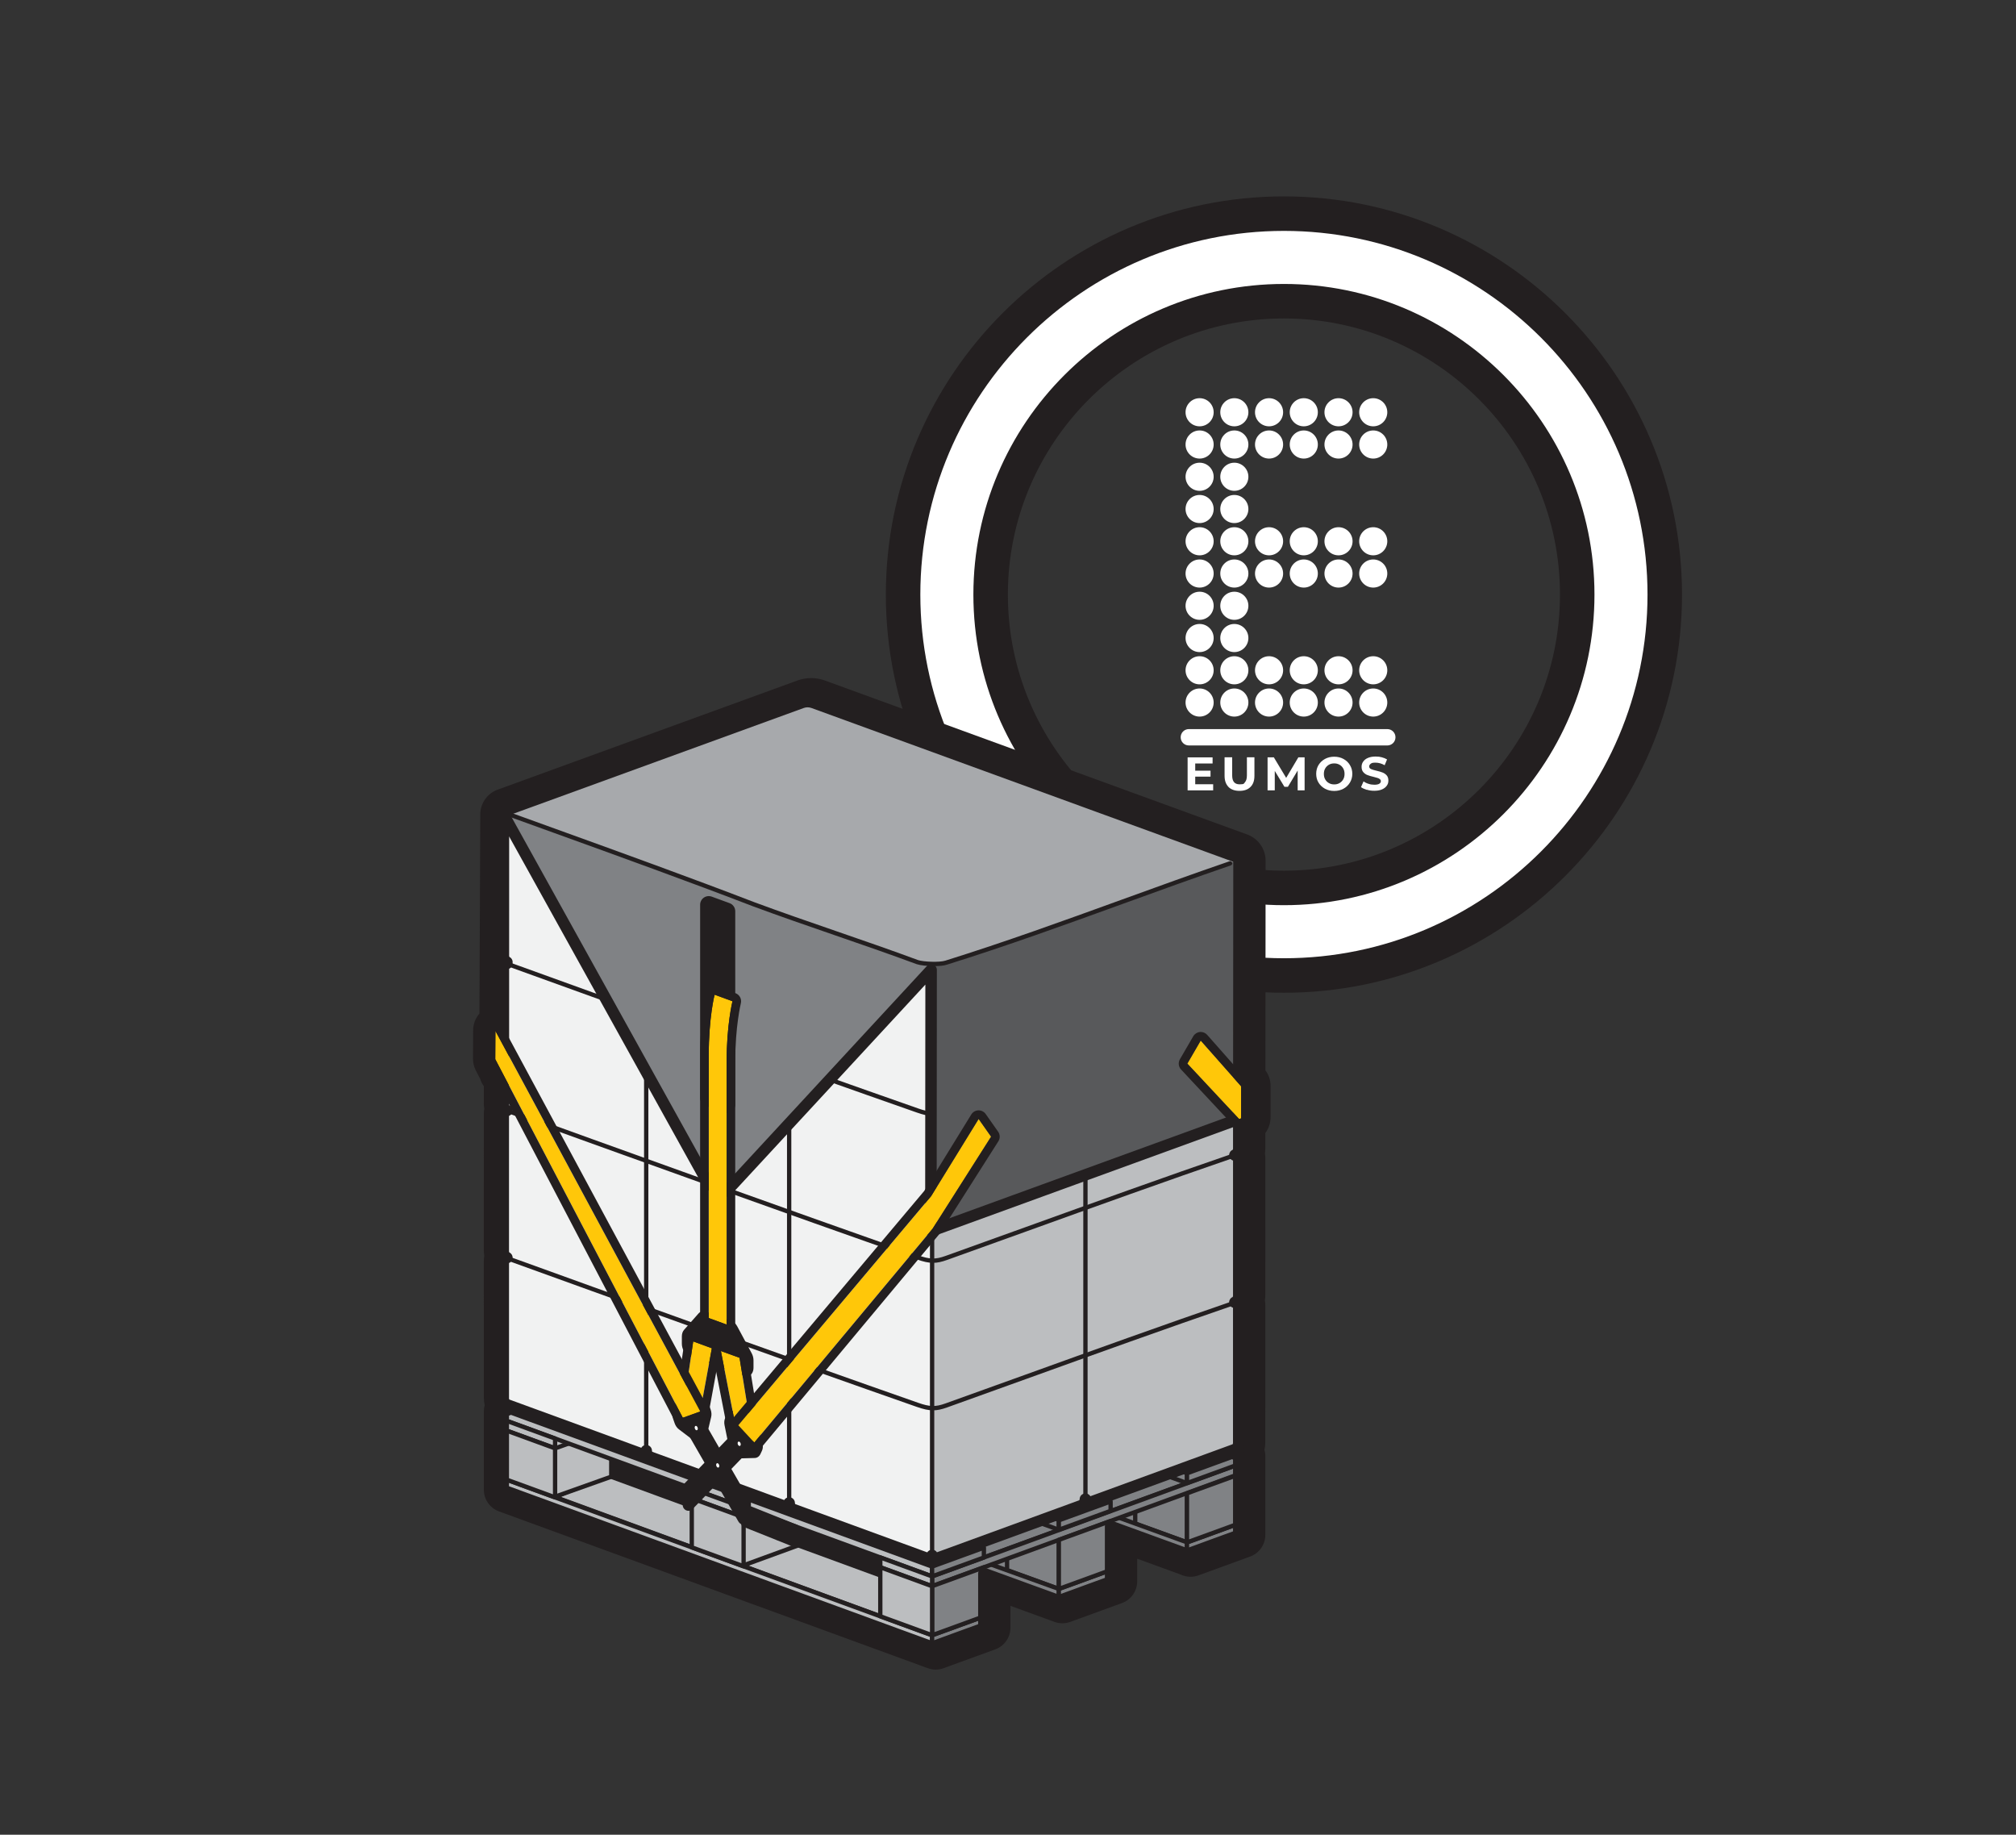 <?xml version="1.0" encoding="UTF-8"?>
<svg id="Layer_1" xmlns="http://www.w3.org/2000/svg" version="1.1" viewBox="0 0 994.062 904.469">
  <rect x="0" y="0" width="994.062" height="904.469" fill="#333333" stroke="none"/>
  <!-- Generator: Adobe Illustrator 29.2.1, SVG Export Plug-In . SVG Version: 2.1.0 Build 116)  -->
  <defs>
    <style>
      .st0 {
        fill: #58595b;
      }

      .st1 {
        fill: #bcbec0;
      }

      .st2 {
        fill: #231f20;
      }

      .st3 {
        fill: #414042;
      }

      .st4 {
        fill: #f1f2f2;
      }

      .st5 {
        fill: #fff;
      }

      .st6 {
        fill: #ffc709;
      }

      .st7 {
        fill: #808285;
      }

      .st8 {
        fill: #a7a9ac;
      }
    </style>
  </defs>
  <g>
    <g>
      <path class="st5" d="M598.196,386.608v3.017h-12.598v-16.267h12.312v3.017h-8.561v3.547h7.542v2.935h-7.542v3.751h8.847,0Z"/>
      <path class="st5" d="M605.779,387.953c-1.305-1.305-1.957-3.139-1.957-5.504v-9.132h3.751v8.969c0,2.935,1.223,4.362,3.628,4.362s2.079-.367,2.691-1.06c.612-.693.938-1.794.938-3.302v-8.969h3.71v9.132c0,2.405-.652,4.24-1.957,5.504-1.305,1.305-3.098,1.916-5.422,1.916s-4.118-.652-5.422-1.916h.041Z"/>
      <path class="st5" d="M639.862,389.624v-9.785l-4.811,8.031h-1.712l-4.77-7.828v9.581h-3.547v-16.267h3.098l6.075,10.111,5.993-10.111h3.098v16.267c.041,0-3.506,0-3.506,0h.082Z"/>
      <path class="st5" d="M653.316,388.809c-1.345-.734-2.405-1.753-3.18-3.017-.775-1.264-1.142-2.732-1.142-4.321s.367-3.017,1.142-4.321c.775-1.264,1.835-2.283,3.18-3.017,1.345-.734,2.895-1.101,4.566-1.101s3.221.367,4.566,1.101,2.405,1.712,3.18,3.017c.775,1.264,1.182,2.732,1.182,4.321s-.408,3.017-1.182,4.321c-.775,1.264-1.835,2.283-3.18,3.017-1.345.734-2.854,1.101-4.566,1.101s-3.221-.367-4.566-1.101ZM660.491,386.037c.775-.448,1.386-1.06,1.835-1.835s.652-1.672.652-2.691-.204-1.916-.652-2.691c-.448-.775-1.06-1.427-1.835-1.835-.775-.448-1.631-.652-2.609-.652s-1.835.204-2.609.652-1.386,1.06-1.835,1.835-.652,1.672-.652,2.691.204,1.916.652,2.691c.448.775,1.06,1.427,1.835,1.835.775.448,1.631.652,2.609.652s1.835-.204,2.609-.652Z"/>
      <path class="st5" d="M673.986,389.38c-1.182-.367-2.161-.815-2.895-1.345l1.264-2.854c.693.53,1.508.938,2.487,1.223.978.326,1.916.448,2.895.448s1.875-.163,2.365-.489c.53-.326.775-.734.775-1.264s-.163-.693-.448-.978c-.285-.245-.693-.448-1.182-.612s-1.101-.326-1.916-.53c-1.223-.285-2.242-.571-3.058-.897-.775-.285-1.468-.775-2.038-1.427s-.856-1.508-.856-2.609.245-1.794.775-2.568,1.264-1.386,2.324-1.835c1.019-.448,2.283-.693,3.791-.693s2.038.122,3.058.367c.978.245,1.875.612,2.609,1.06l-1.182,2.854c-1.508-.856-3.017-1.264-4.525-1.264s-1.835.163-2.324.53c-.489.326-.775.775-.775,1.345s.285.978.856,1.264c.571.285,1.468.53,2.65.815,1.223.285,2.242.571,3.058.897.775.285,1.468.775,2.038,1.386.571.652.856,1.508.856,2.568s-.245,1.794-.775,2.528c-.53.775-1.305,1.386-2.324,1.835s-2.283.693-3.791.693-2.528-.163-3.751-.53l.041.082Z"/>
    </g>
    <g>
      <circle class="st5" cx="677.125" cy="346.328" r="6.931"/>
      <circle class="st5" cx="660.002" cy="346.328" r="6.931"/>
      <circle class="st5" cx="642.879" cy="346.328" r="6.931"/>
      <circle class="st5" cx="625.756" cy="346.328" r="6.931"/>
      <circle class="st5" cx="608.633" cy="346.328" r="6.931"/>
      <circle class="st5" cx="591.51" cy="346.328" r="6.931"/>
    </g>
    <g>
      <circle class="st5" cx="677.125" cy="330.428" r="6.931"/>
      <circle class="st5" cx="660.002" cy="330.428" r="6.931"/>
      <circle class="st5" cx="642.879" cy="330.428" r="6.931"/>
      <circle class="st5" cx="625.756" cy="330.428" r="6.931"/>
      <circle class="st5" cx="608.633" cy="330.428" r="6.931"/>
      <circle class="st5" cx="591.51" cy="330.428" r="6.931"/>
    </g>
    <g>
      <circle class="st5" cx="608.633" cy="314.528" r="6.931"/>
      <circle class="st5" cx="591.51" cy="314.528" r="6.931"/>
    </g>
    <g>
      <circle class="st5" cx="608.633" cy="298.628" r="6.931"/>
      <circle class="st5" cx="591.51" cy="298.628" r="6.931"/>
    </g>
    <g>
      <circle class="st5" cx="677.125" cy="282.729" r="6.931"/>
      <circle class="st5" cx="660.002" cy="282.729" r="6.931"/>
      <circle class="st5" cx="642.879" cy="282.729" r="6.931"/>
      <circle class="st5" cx="625.756" cy="282.729" r="6.931"/>
      <circle class="st5" cx="608.633" cy="282.729" r="6.931"/>
      <circle class="st5" cx="591.51" cy="282.729" r="6.931"/>
    </g>
    <g>
      <circle class="st5" cx="677.125" cy="266.829" r="6.931"/>
      <circle class="st5" cx="660.002" cy="266.829" r="6.931"/>
      <circle class="st5" cx="642.879" cy="266.829" r="6.931"/>
      <circle class="st5" cx="625.756" cy="266.829" r="6.931"/>
      <circle class="st5" cx="608.633" cy="266.829" r="6.931"/>
      <circle class="st5" cx="591.51" cy="266.829" r="6.931"/>
    </g>
    <g>
      <circle class="st5" cx="608.633" cy="250.929" r="6.931"/>
      <circle class="st5" cx="591.51" cy="250.929" r="6.931"/>
    </g>
    <g>
      <circle class="st5" cx="608.633" cy="235.029" r="6.931"/>
      <circle class="st5" cx="591.51" cy="235.029" r="6.931"/>
    </g>
    <g>
      <circle class="st5" cx="677.125" cy="219.129" r="6.931"/>
      <circle class="st5" cx="660.002" cy="219.129" r="6.931"/>
      <circle class="st5" cx="642.879" cy="219.129" r="6.931"/>
      <circle class="st5" cx="625.756" cy="219.129" r="6.931"/>
      <circle class="st5" cx="608.633" cy="219.129" r="6.931"/>
      <circle class="st5" cx="591.51" cy="219.129" r="6.931"/>
    </g>
    <g>
      <circle class="st5" cx="677.125" cy="203.229" r="6.931"/>
      <circle class="st5" cx="660.002" cy="203.229" r="6.931"/>
      <circle class="st5" cx="642.879" cy="203.229" r="6.931"/>
      <circle class="st5" cx="625.756" cy="203.229" r="6.931"/>
      <circle class="st5" cx="608.633" cy="203.229" r="6.931"/>
      <circle class="st5" cx="591.51" cy="203.229" r="6.931"/>
    </g>
    <path class="st5" d="M684.056,367.487h-97.845c-2.242,0-4.036-1.794-4.036-4.036s1.794-4.036,4.036-4.036h97.845c2.242,0,4.036,1.794,4.036,4.036s-1.794,4.036-4.036,4.036Z"/>
  </g>
  <g>
    <path class="st5" d="M633.087,105.318c-103.711,0-187.786,84.075-187.786,187.786s84.075,187.786,187.786,187.786,187.786-84.075,187.786-187.786-84.075-187.786-187.786-187.786ZM633.087,437.724c-79.871,0-144.619-64.748-144.619-144.619s64.748-144.619,144.619-144.619,144.62,64.748,144.62,144.619-64.748,144.619-144.62,144.619Z"/>
    <path class="st2" d="M633.087,489.394c-108.234,0-196.29-88.056-196.29-196.29s88.056-196.29,196.29-196.29,196.289,88.056,196.289,196.29-88.055,196.29-196.289,196.29ZM633.087,113.822c-98.856,0-179.282,80.426-179.282,179.282s80.426,179.282,179.282,179.282,179.281-80.426,179.281-179.282-80.425-179.282-179.281-179.282ZM633.087,446.227c-84.433,0-153.124-68.69-153.124-153.123s68.691-153.123,153.124-153.123,153.123,68.69,153.123,153.123-68.69,153.123-153.123,153.123ZM633.087,156.989c-75.055,0-136.116,61.061-136.116,136.115s61.062,136.115,136.116,136.115,136.115-61.061,136.115-136.115-61.061-136.115-136.115-136.115Z"/>
  </g>
  <path class="st2" d="M623.958,527.637l.091-103.353c0-5.742-3.624-10.921-9.02-12.889l-208.299-75.934c-4.352-1.588-9.146-1.589-13.497-.004l-147.855,53.814c-5.102,1.856-8.545,6.751-8.569,12.181l-.402,98.205c-1.981,2.286-3.096,5.201-3.114,8.261l-.076,13.931c-.009,2.073.494,4.139,1.454,5.972l2.086,3.989c.381,1.305.995,2.535,1.808,3.624v8.686c0,.823.069,1.652.206,2.475-.136.798-.205,1.615-.205,2.442l.003,67.601c0,.83.069,1.661.205,2.48-.136.797-.205,1.613-.205,2.438l.004,67.601c0,1.19.141,2.371.418,3.524-.279.99-.419,2.013-.419,3.056l.002,38.676c0,4.743,2.993,9.022,7.445,10.648l211.187,77.205c1.331.526,2.733.793,4.168.793,1.33,0,2.638-.231,3.883-.686l25.525-9.303c4.462-1.623,7.46-5.905,7.46-10.654v-10.784s21.758,7.92,21.758,7.92c2.499.904,5.248.9,7.741-.009l25.525-9.303c4.462-1.623,7.46-5.905,7.46-10.654v-11.189s21.491,7.822,21.491,7.822c2.728,1.287,5.892,1.432,8.715.396l25.525-9.303c4.462-1.623,7.46-5.905,7.46-10.655v-4.909s.002-34.002.002-34.002c0-1.051-.144-2.08-.428-3.078.277-1.145.417-2.313.417-3.49l.006-67.644c0-.82-.07-1.636-.21-2.436.14-.826.211-1.658.211-2.484l.006-67.644c0-.82-.07-1.637-.21-2.437.14-.824.21-1.655.21-2.483v-7.479c1.677-2.289,2.584-5.037,2.584-7.904v-15.381c0-2.769-.898-5.448-2.549-7.648Z"/>
  <g>
    <path class="st2" d="M339.173,742.382c-.325,0-.651-.056-.966-.17l-35.802-12.971c-1.118-.405-1.865-1.466-1.869-2.656l-.046-14.653c-.003-.938.458-1.815,1.231-2.346.773-.532,1.758-.646,2.632-.305l35.848,13.952c1.089.424,1.807,1.473,1.807,2.642v13.672c0,.924-.451,1.79-1.207,2.321-.483.339-1.054.514-1.628.514ZM306.199,724.587l30.139,10.919v-7.691l-30.165-11.74.026,8.513Z"/>
    <path class="st2" d="M431.775,777.283c-.325,0-.651-.057-.966-.17l-35.802-12.972c-1.118-.405-1.865-1.466-1.869-2.656l-.046-14.652c-.003-.938.458-1.815,1.231-2.346.773-.531,1.758-.646,2.632-.305l35.848,13.952c1.089.424,1.807,1.473,1.807,2.642v13.672c0,.924-.451,1.79-1.207,2.321-.483.339-1.054.514-1.628.514ZM398.802,759.486l30.139,10.92v-7.691l-30.165-11.74.026,8.512Z"/>
    <polygon class="st1" points="273.702 737.984 299.253 727.218 459.734 786.039 434.182 796.805 273.702 737.984"/>
    <path class="st2" d="M434.182,797.868c-.124,0-.248-.021-.366-.064l-160.48-58.821c-.41-.15-.687-.536-.696-.973-.011-.437.247-.835.649-1.005l25.551-10.767c.248-.104.527-.11.779-.019l160.48,58.821c.41.15.687.536.696.973.011.437-.247.835-.649,1.005l-25.551,10.767c-.132.056-.272.083-.413.083ZM276.603,737.915l157.552,57.749,22.677-9.556-157.552-57.749-22.677,9.556Z"/>
    <polygon class="st1" points="459.613 810.955 248.152 733.652 248.151 728.817 459.613 806.121 459.613 810.955"/>
    <path class="st2" d="M459.613,812.019c-.123,0-.246-.021-.365-.065l-211.461-77.304c-.419-.153-.697-.552-.698-.998v-4.835c0-.347.169-.672.453-.871.286-.199.647-.248.975-.127l211.461,77.304c.419.153.697.552.697.998l.002,4.835c0,.347-.17.672-.454.871-.182.127-.395.192-.609.192ZM249.215,732.909l209.335,76.526v-2.571l-209.335-76.526v2.571Z"/>
    <polygon class="st1" points="366.211 771.804 393.643 761.794 393.644 737.969 366.211 747.979 366.211 771.804"/>
    <path class="st2" d="M366.211,772.868c-.215,0-.429-.065-.609-.192-.284-.199-.454-.524-.454-.871v-23.825c.002-.446.28-.846.7-.999l27.432-10.011c.324-.118.689-.071.974.128s.454.524.454.871v23.825c0,.446-.279.846-.699.999l-27.433,10.011c-.118.043-.241.064-.364.064ZM367.274,748.722v21.562l25.306-9.234v-21.562l-25.306,9.234Z"/>
    <polygon class="st1" points="366.211 747.979 391.763 737.213 391.763 732.378 366.211 743.145 366.211 747.979"/>
    <path class="st2" d="M366.211,749.043c-.206,0-.411-.061-.588-.178-.297-.197-.476-.529-.476-.886v-4.835c.002-.428.258-.813.651-.979l25.551-10.766c.328-.138.705-.104,1.001.094.297.197.476.529.476.886v4.834c0,.428-.257.813-.65.979l-25.552,10.767c-.133.056-.273.084-.413.084ZM367.274,743.85v2.527l23.426-9.871v-2.526l-23.426,9.87Z"/>
    <polygon class="st1" points="273.702 713.985 300.045 708.682 299.253 698.384 273.702 709.151 273.702 713.985"/>
    <path class="st2" d="M273.702,715.048c-.243,0-.481-.084-.674-.241-.246-.202-.39-.504-.39-.822v-4.834c0-.428.257-.813.65-.979l25.552-10.767c.316-.133.676-.106.967.072.292.178.479.485.506.826l.791,10.298c.041.535-.323,1.018-.85,1.123l-26.343,5.303c-.07.014-.14.021-.21.021ZM274.765,709.857v2.83l24.147-4.861-.606-7.889-23.541,9.92Z"/>
    <polygon class="st1" points="273.702 737.81 301.401 727.963 301.401 704.138 273.702 713.985 273.702 737.81"/>
    <path class="st2" d="M273.702,738.874c-.217,0-.432-.066-.613-.195-.282-.199-.45-.522-.45-.868v-23.825c0-.45.283-.851.707-1.002l27.699-9.847c.324-.116.688-.066.97.134.282.199.45.522.45.868v23.824c0,.45-.283.851-.707,1.002l-27.699,9.848c-.116.041-.236.062-.356.062ZM274.765,714.735v21.569l25.572-9.092v-21.568l-25.572,9.091Z"/>
    <polygon class="st1" points="459.611 777.114 248.15 699.81 248.15 694.975 459.611 772.279 459.611 777.114"/>
    <path class="st2" d="M459.611,778.177c-.123,0-.246-.021-.365-.065l-211.461-77.304c-.419-.153-.698-.552-.698-.998v-4.835c0-.347.17-.672.454-.871.286-.2.647-.248.975-.127l211.461,77.304c.419.153.698.552.698.998v4.835c0,.347-.17.672-.454.871-.182.127-.395.192-.609.192ZM249.214,699.067l209.334,76.526v-2.571l-209.334-76.526v2.571Z"/>
    <polygon class="st1" points="273.702 713.985 248.15 704.644 248.15 699.81 273.702 709.151 273.702 713.985"/>
    <path class="st2" d="M273.702,715.048c-.123,0-.246-.021-.365-.065l-25.552-9.341c-.419-.153-.698-.552-.698-.998v-4.834c0-.347.17-.672.454-.871.286-.199.647-.248.975-.127l25.552,9.341c.419.153.698.552.698.998v4.834c0,.347-.17.672-.454.871-.182.127-.395.192-.609.192ZM249.214,703.901l23.426,8.563v-2.57l-23.426-8.563v2.57Z"/>
    <polygon class="st1" points="273.703 738.158 248.151 728.817 248.15 704.644 273.702 713.985 273.703 738.158"/>
    <path class="st2" d="M273.703,739.221c-.123,0-.246-.021-.365-.065l-25.552-9.341c-.419-.153-.697-.552-.698-.998v-24.173c0-.347.169-.672.453-.871.286-.2.647-.248.975-.127l25.552,9.341c.419.153.697.552.698.998v24.173c0,.347-.169.672-.453.871-.182.127-.395.192-.609.192ZM249.214,728.074l23.426,8.563v-21.909l-23.426-8.563v21.909Z"/>
    <path class="st7" d="M494.2,725.098l91.307,38.686,1.424-7.613-88.693-37.578c-.888,1.231-1.752,2.48-4.039,6.505Z"/>
    <path class="st2" d="M585.508,764.847c-.141,0-.282-.028-.415-.085l-91.308-38.686c-.279-.118-.494-.351-.592-.638s-.067-.603.083-.866c2.275-4.004,3.169-5.311,4.101-6.602.291-.403.821-.551,1.277-.356l88.693,37.578c.46.194.722.684.63,1.174l-1.425,7.612c-.06.316-.259.589-.542.741-.157.084-.33.127-.503.127ZM495.718,724.587l88.988,37.703,1.024-5.473-87.119-36.912c-.673.966-1.46,2.191-2.894,4.682Z"/>
    <path class="st7" d="M472.717,757.51c-.812,1.269-1.629,2.534-2.908,6.735l51.821,21.956.467-7.769-49.38-20.921Z"/>
    <path class="st2" d="M521.63,787.264c-.141,0-.281-.028-.415-.085l-51.821-21.956c-.5-.212-.761-.768-.602-1.288,1.314-4.316,2.179-5.668,3.015-6.976.28-.436.85-.63,1.325-.428l49.38,20.921c.414.176.673.593.646,1.042l-.467,7.77c-.021.345-.208.658-.501.84-.171.105-.365.16-.561.16ZM471.11,763.642l49.549,20.993.331-5.519-47.854-20.274c-.578.962-1.187,2.188-2.026,4.8Z"/>
    <polygon class="st7" points="522.098 783.297 496.569 773.988 496.569 748.293 522.097 759.11 522.098 783.297"/>
    <path class="st2" d="M522.097,784.361c-.123,0-.246-.021-.364-.064l-25.528-9.31c-.42-.153-.699-.553-.699-.999v-25.694c0-.356.18-.689.477-.886.297-.197.672-.232,1.002-.093l25.528,10.816c.393.166.647.552.647.979v24.188c0,.347-.169.672-.453.871-.181.127-.395.192-.609.192ZM497.633,773.244l23.401,8.534v-21.964l-23.401-9.916v23.346Z"/>
    <polygon class="st7" points="585.288 760.361 559.759 751.066 559.759 726.878 585.287 736.173 585.288 760.361"/>
    <path class="st2" d="M585.288,761.424c-.122,0-.245-.021-.363-.064l-25.529-9.296c-.42-.153-.7-.552-.7-.999v-24.188c0-.347.17-.672.454-.871.283-.198.647-.245.973-.128l25.528,9.296c.42.153.699.552.699.999l.002,24.188c0,.347-.17.672-.454.871-.181.127-.395.192-.609.192ZM560.822,750.321l23.402,8.521v-21.925l-23.402-8.521v21.925Z"/>
    <path class="st7" d="M475.749,752.791c-5.265,8.107-10.336,16.398-15.965,24.243l151.035-55.173-29.808-12.605-100.909,36.862c-1.454,2.222-2.907,4.445-4.353,6.673Z"/>
    <path class="st2" d="M459.784,778.098c-.325,0-.642-.15-.847-.421-.282-.371-.289-.883-.017-1.263,4.102-5.718,7.977-11.781,11.724-17.645,1.4-2.19,2.8-4.381,4.213-6.558h0c1.448-2.229,2.901-4.453,4.355-6.677.125-.191.31-.338.525-.416l100.909-36.861c.25-.095.53-.086.778.019l29.808,12.604c.402.171.659.569.648,1.006s-.287.822-.698.972l-151.035,55.174c-.119.044-.242.065-.364.065ZM476.64,753.371h0c-1.41,2.172-2.808,4.357-4.204,6.544-3.162,4.947-6.414,10.036-9.826,14.956l145.309-53.082-26.936-11.391-100.185,36.597c-1.388,2.123-2.775,4.247-4.158,6.376Z"/>
    <path class="st7" d="M484.618,769.797c-.812,1.269-1.623,2.539-2.441,3.803l39.919,14.529v-4.838s-37.478-13.495-37.478-13.495Z"/>
    <path class="st2" d="M522.096,789.193c-.122,0-.245-.021-.363-.064l-39.919-14.529c-.305-.11-.542-.354-.645-.661s-.061-.644.115-.915c.75-1.159,1.494-2.323,2.237-3.486l.2-.312c.267-.418.79-.597,1.256-.428l37.478,13.495c.422.151.702.552.703,1v4.838c0,.347-.169.672-.453.871-.181.127-.395.192-.609.192ZM483.793,773.057l37.24,13.554v-2.572l-35.977-12.954c-.421.657-.842,1.315-1.264,1.973Z"/>
    <path class="st7" d="M491.666,731.076l93.622,34.076v-4.838s-91.095-33.005-91.095-33.005c-.859,1.245-1.697,2.503-2.527,3.767Z"/>
    <path class="st2" d="M585.289,766.214c-.122,0-.245-.021-.363-.064l-93.622-34.075c-.306-.111-.543-.355-.646-.664-.103-.308-.059-.646.12-.918.833-1.271,1.676-2.536,2.54-3.788.275-.397.783-.559,1.237-.396l91.096,33.005c.421.152.701.552.701.999v4.838c0,.347-.17.672-.454.871-.181.127-.395.192-.609.192ZM493.295,730.537l90.931,33.096v-2.574l-89.621-32.471c-.441.647-.877,1.297-1.31,1.949Z"/>
    <path class="st7" d="M487.574,734.656c-.818,1.267-1.643,4.738-2.465,6.002l36.988,13.463v-4.838s-34.523-14.627-34.523-14.627Z"/>
    <path class="st2" d="M522.097,755.184c-.122,0-.245-.021-.363-.064l-36.988-13.463c-.305-.111-.542-.354-.645-.662-.104-.308-.06-.645.117-.917.342-.524.758-1.723,1.124-2.78.443-1.275.861-2.479,1.339-3.219.281-.434.834-.603,1.308-.401l34.523,14.627c.393.166.648.552.648.979v4.838c0,.347-.17.672-.454.871-.181.127-.395.192-.609.192ZM486.59,740.065l34.444,12.537v-2.615l-32.957-13.964c-.24.575-.493,1.302-.726,1.972-.257.739-.505,1.455-.762,2.07Z"/>
    <path class="st7" d="M514.257,699.29c-.425.393-2.049,4.68-2.462,5.085l73.495,26.75v-4.838s-68.632-29.078-68.632-29.078c-.829.668-1.631,1.367-2.401,2.081Z"/>
    <path class="st2" d="M585.29,732.189c-.122,0-.245-.021-.363-.064l-73.495-26.75c-.343-.125-.598-.416-.676-.772-.077-.356.033-.728.293-.983.105-.168.625-1.361.97-2.15.895-2.052,1.184-2.65,1.516-2.959h0c.824-.763,1.651-1.479,2.456-2.128.307-.246.722-.303,1.082-.15l68.632,29.078c.393.166.648.552.648.979v4.838c0,.347-.17.672-.454.871-.181.127-.395.192-.609.192ZM513.31,703.797l70.917,25.811v-2.615l-67.393-28.553c-.595.494-1.198,1.023-1.803,1.581-.198.31-.718,1.501-1.065,2.298-.271.621-.482,1.102-.656,1.479Z"/>
    <polygon class="st7" points="459.614 781.934 610.819 726.699 610.82 721.861 459.614 777.097 459.614 781.934"/>
    <path class="st2" d="M459.614,782.998c-.215,0-.428-.065-.609-.192-.284-.199-.453-.524-.453-.871v-4.838c0-.446.278-.846.698-.998l151.204-55.235c.327-.12.688-.072.975.127.284.199.453.524.453.871v4.838c0,.446-.278.846-.698.998l-151.204,55.235c-.119.044-.242.065-.365.065ZM460.678,777.839v2.575l149.078-54.459v-2.575l-149.078,54.459Z"/>
    <polygon class="st7" points="522.098 754.12 547.627 744.817 547.628 740.177 522.098 749.481 522.098 754.12"/>
    <path class="st2" d="M522.097,755.184c-.215,0-.429-.065-.609-.192-.284-.199-.454-.524-.454-.871v-4.641c.002-.447.281-.846.7-.999l25.529-9.304c.324-.117.69-.071.974.128.284.199.454.524.454.871l-.002,4.641c0,.447-.279.846-.698.999l-25.529,9.304c-.118.043-.241.064-.364.064ZM523.161,750.224v2.378l23.403-8.529v-2.378l-23.403,8.529Z"/>
    <polygon class="st7" points="522.097 788.129 547.626 778.826 547.626 773.988 522.097 783.292 522.097 788.129"/>
    <path class="st2" d="M522.096,789.193c-.215,0-.429-.065-.609-.192-.284-.199-.454-.524-.454-.871v-4.838c0-.446.28-.846.699-.999l25.53-9.304c.325-.118.689-.071.974.128s.454.524.454.871v4.838c-.002.447-.281.846-.7.999l-25.529,9.304c-.118.043-.241.064-.364.064ZM523.16,784.036v2.575l23.403-8.529v-2.575l-23.403,8.529Z"/>
    <polygon class="st7" points="459.614 777.097 485.143 767.793 485.144 762.955 459.614 772.259 459.614 777.097"/>
    <path class="st2" d="M459.614,778.16c-.215,0-.429-.065-.609-.192-.284-.199-.454-.524-.454-.871v-4.837c0-.446.279-.846.699-.999l25.529-9.304c.324-.118.689-.072.974.128.284.199.454.524.454.871v4.837c0,.446-.279.846-.699.999l-25.529,9.304c-.118.043-.241.064-.364.064ZM460.678,773.004v2.574l23.402-8.529v-2.574l-23.402,8.529Z"/>
    <polygon class="st7" points="459.613 810.96 485.142 801.656 485.142 796.818 459.613 806.122 459.613 810.96"/>
    <path class="st2" d="M459.612,812.023c-.215,0-.429-.065-.609-.192-.284-.199-.454-.524-.454-.871l.002-4.838c0-.447.279-.846.698-.999l25.529-9.304c.325-.118.689-.072.974.128.284.199.454.524.454.871v4.838c0,.446-.28.846-.699.999l-25.53,9.304c-.118.043-.241.064-.364.064ZM460.676,806.866v2.575l23.403-8.529v-2.575l-23.403,8.529Z"/>
    <polygon class="st7" points="522.096 783.297 547.626 773.994 547.628 749.806 522.098 759.11 522.096 783.297"/>
    <path class="st2" d="M522.096,784.361c-.215,0-.429-.065-.609-.192-.284-.199-.454-.524-.454-.871l.003-24.188c0-.446.279-.846.698-.999l25.529-9.304c.324-.117.69-.071.974.128.284.199.454.524.454.871l-.003,24.188c0,.446-.279.846-.698.999l-25.529,9.304c-.118.043-.241.064-.364.064ZM523.161,759.854v21.925s23.402-8.529,23.402-8.529v-21.925s-23.402,8.529-23.402,8.529Z"/>
    <polygon class="st7" points="459.612 806.122 485.141 796.818 485.143 772.631 459.614 781.934 459.612 806.122"/>
    <path class="st2" d="M459.611,807.185c-.215,0-.429-.065-.609-.192-.284-.199-.454-.524-.454-.871l.003-24.188c0-.447.28-.846.699-.999l25.529-9.304c.324-.118.689-.071.974.128s.454.524.454.871l-.002,24.188c0,.446-.28.846-.699.999l-25.53,9.304c-.118.043-.241.064-.364.064ZM460.677,782.678l-.002,21.925,23.404-8.529v-21.925s-23.402,8.529-23.402,8.529Z"/>
    <polygon class="st7" points="585.289 731.125 610.819 721.822 610.819 716.984 585.29 726.288 585.289 731.125"/>
    <path class="st2" d="M585.289,732.189c-.215,0-.429-.065-.609-.192-.284-.199-.454-.524-.454-.871v-4.838c.002-.447.281-.846.7-.999l25.529-9.304c.324-.117.689-.071.974.128s.454.524.454.871l-.002,4.838c0,.447-.279.846-.698.999l-25.529,9.304c-.118.043-.241.064-.364.064ZM586.352,727.032v2.575l23.403-8.529v-2.575l-23.403,8.529Z"/>
    <polygon class="st7" points="585.288 765.2 610.817 755.897 610.818 751.059 585.288 760.363 585.288 765.2"/>
    <path class="st2" d="M585.288,766.264c-.215,0-.429-.065-.609-.192-.284-.199-.454-.524-.454-.871l.002-4.838c0-.447.279-.846.698-.999l25.529-9.304c.324-.118.689-.071.974.128s.454.524.454.871v4.837c-.002.447-.281.846-.7.999l-25.529,9.305c-.118.043-.241.064-.364.064ZM586.351,761.107v2.575l23.403-8.53v-2.574l-23.403,8.529Z"/>
    <polygon class="st7" points="585.287 760.361 610.816 751.057 610.818 726.869 585.289 736.173 585.287 760.361"/>
    <path class="st2" d="M585.287,761.424c-.215,0-.429-.065-.609-.192-.284-.199-.454-.524-.454-.871l.003-24.188c0-.446.279-.846.698-.999l25.529-9.304c.324-.118.689-.072.974.128.284.199.454.524.454.871l-.003,24.188c0,.446-.279.846-.698.999l-25.529,9.304c-.118.043-.241.064-.364.064ZM586.351,736.918v21.925s23.402-8.529,23.402-8.529v-21.925s-23.402,8.529-23.402,8.529Z"/>
    <polygon class="st1" points="366.657 747.967 341.105 738.626 341.105 733.791 366.656 743.132 366.657 747.967"/>
    <path class="st2" d="M366.657,749.03c-.123,0-.246-.021-.365-.065l-25.552-9.341c-.419-.153-.698-.552-.698-.998v-4.834c0-.347.17-.672.454-.871.286-.199.646-.247.975-.127l25.551,9.341c.419.153.697.552.698.998v4.834c0,.347-.169.672-.453.871-.182.127-.395.192-.609.192ZM342.169,737.882l23.425,8.563v-2.57l-23.425-8.563v2.57Z"/>
    <polygon class="st1" points="459.611 781.948 434.06 772.607 434.06 767.773 459.611 777.114 459.611 781.948"/>
    <path class="st2" d="M459.611,783.011c-.123,0-.246-.021-.365-.065l-25.552-9.341c-.419-.153-.698-.552-.698-.998v-4.834c0-.347.17-.672.454-.871.286-.2.647-.248.975-.127l25.552,9.341c.419.153.698.552.698.998v4.834c0,.347-.17.672-.454.871-.182.127-.395.192-.609.192ZM435.122,771.864l23.426,8.563v-2.57l-23.426-8.563v2.57Z"/>
    <polygon class="st1" points="366.658 772.139 341.106 762.799 341.105 738.626 366.657 747.967 366.658 772.139"/>
    <path class="st2" d="M366.658,773.203c-.123,0-.246-.021-.365-.065l-25.552-9.341c-.419-.153-.697-.552-.698-.998v-24.173c0-.347.169-.672.453-.871.286-.2.646-.247.975-.127l25.552,9.341c.419.153.697.552.698.998v24.173c0,.347-.169.672-.453.871-.182.127-.395.192-.609.192ZM342.169,762.055l23.426,8.563v-21.909l-23.426-8.563v21.909Z"/>
    <polygon class="st1" points="459.613 806.121 434.061 796.78 434.06 772.607 459.611 781.948 459.613 806.121"/>
    <path class="st2" d="M459.612,807.184c-.123,0-.246-.021-.365-.065l-25.551-9.341c-.419-.153-.697-.552-.698-.998l-.002-24.173c0-.347.17-.672.454-.871.286-.2.647-.248.975-.127l25.552,9.341c.419.153.697.552.698.998v24.173c0,.347-.169.672-.453.871-.182.127-.395.192-.609.192ZM435.124,796.037l23.425,8.563v-21.909l-23.426-8.563v21.909Z"/>
    <path class="st2" d="M459.612,814.795c-.38,0-.757-.076-1.108-.226l-211.326-77.255c-1.117-.408-1.861-1.472-1.861-2.662l-.002-38.676c0-1.146.689-2.18,1.748-2.619l119.279-49.515c.572-.237,1.206-.28,1.806-.124l219.504,57.532c.245.064.48.161.7.288l15.275,8.831,8.649,5.183c.854.513,1.378,1.436,1.378,2.433v4.804c0,.023,0,.048,0,.072l-.003,29.126c0,.023,0,.048,0,.072v4.838c0,1.191-.745,2.256-1.864,2.663l-25.529,9.304c-.797.292-1.679.208-2.406-.219l-33.391-12.153v23.334c0,1.191-.746,2.256-1.865,2.663l-25.529,9.304c-.627.229-1.313.228-1.94,0l-33.149-12.066v22.929c0,1.191-.746,2.256-1.865,2.663l-25.529,9.304c-.315.115-.644.172-.971.172ZM250.986,732.671l208.633,76.27,22.688-8.269v-24.992c0-.925.452-1.792,1.21-2.322.759-.529,1.726-.657,2.596-.342l35.982,13.098,22.696-8.271.002-25.397c0-.925.451-1.792,1.209-2.322.759-.529,1.726-.656,2.596-.342l36.758,13.379,22.627-8.246v-2.781c0-.024,0-.05,0-.074l.003-28.683c-.038-.202-.056-.41-.049-.621.004-.151.021-.299.048-.444v-2.72s-7.232-4.334-7.232-4.334l-14.906-8.617-218.211-57.193-116.649,48.423.002,34.803Z"/>
    <path class="st4" d="M249.932,474.955c-.99-.362-1.792.446-1.792,1.804l.003,67.601c0,1.358.803,2.752,1.792,3.114-.99-.362-1.792.446-1.792,1.804l.003,67.601c0,1.358.803,2.752,1.793,3.114-.99-.362-1.792.446-1.792,1.804l.003,67.601c0,1.358.803,2.752,1.792,3.114l66.902,24.457c.99.362,1.792-.446,1.792-1.804,0,1.358.802,2.752,1.792,3.114l66.902,24.457c.99.362,1.792-.446,1.792-1.804,0,1.358.803,2.752,1.793,3.114l66.902,24.457c.974.356,1.763-.423,1.788-1.743.045,1.291.881,2.031,1.914,1.653l71.755-26.215c1.062-.388,1.923-1.804,1.923-3.163h.011c0,1.359.861,2.146,1.922,1.758l71.755-26.215c1.062-.388,1.923-1.804,1.923-3.163l.006-67.643c0-1.359-.86-2.146-1.922-1.758,1.062-.388,1.923-1.804,1.923-3.163l.006-67.643c0-1.359-.86-2.146-1.922-1.758,1.062-.388,1.923-1.804,1.923-3.163l.006-67.643c0-1.359-.861-2.146-1.922-1.758l-.004-.66c1.062-.388,1.923-1.804,1.923-3.163l.006-67.643c0-1.359-.86-2.146-1.922-1.758l-358.976-21.887c-.99-.362-1.792.446-1.792,1.804l.003,67.601c0,1.358.803,2.752,1.792,3.114"/>
    <path class="st1" d="M459.357,768.647c.974.356,1.763-.423,1.788-1.743.045,1.291.881,2.031,1.914,1.653l71.755-26.215c1.062-.388,1.923-1.804,1.923-3.163h.011c0,1.359.861,2.146,1.922,1.758l71.755-26.215c1.062-.388,1.923-1.804,1.923-3.163l.006-67.643c0-1.359-.86-2.146-1.922-1.758,1.062-.388,1.923-1.804,1.923-3.163l.006-67.643c0-1.359-.86-2.146-1.922-1.758,1.062-.388,1.923-1.804,1.923-3.163l.006-67.643c0-1.359-.861-2.146-1.922-1.758l-.004-.66c1.062-.388,1.923-1.804,1.923-3.163l.006-67.643c0-1.359-.86-2.146-1.922-1.758l-148.524-9.056"/>
    <path class="st2" d="M458.281,771.424c-.477,0-.961-.085-1.435-.258l-66.903-24.459c-.624-.228-1.197-.6-1.696-1.076-.62.069-1.265-.006-1.89-.234l-66.901-24.457c-.623-.228-1.196-.6-1.695-1.076-.618.068-1.264-.006-1.89-.234l-66.902-24.457c-2.117-.774-3.653-3.204-3.653-5.776l-.004-67.601c0-.865.179-1.667.514-2.359-.329-.794-.514-1.668-.514-2.559l-.003-67.601c0-.864.179-1.667.513-2.358-.329-.794-.514-1.668-.514-2.559l-.003-67.601c0-.996.237-1.909.676-2.665-.428-.884-.673-1.888-.673-2.914l-.003-67.601c0-1.704.694-3.167,1.905-4.013.939-.656,2.083-.865,3.2-.601l358.224,21.841c1.104-.214,2.213.013,3.128.653,1.211.847,1.904,2.292,1.903,3.963l-.006,67.642c0,1.024-.253,2.03-.694,2.919.453.755.698,1.668.698,2.662l-.007,67.644c0,.891-.19,1.766-.531,2.564.346.69.531,1.493.531,2.356l-.006,67.644c0,.891-.191,1.767-.531,2.564.345.69.53,1.493.53,2.355l-.006,67.644c0,2.574-1.592,5.023-3.785,5.824l-71.755,26.216c-.675.247-1.369.324-2.028.238-.532.516-1.151.92-1.827,1.167l-71.755,26.214c-.924.339-1.887.357-2.761.071-.462.184-.952.277-1.451.277ZM392.115,741.465l65.099,23.799c.5-.787,1.374-1.314,2.368-1.322h.024c.995,0,1.874.507,2.381,1.283l70.172-25.637c.094-.117.203-.361.203-.553,0-1.565,1.27-2.835,2.835-2.835,1.037,0,1.949.558,2.447,1.389l70.126-25.621c.092-.117.203-.364.203-.552l.006-66.718c-.783-.267-1.443-.873-1.749-1.711-.118-.322-.174-.651-.173-.975,0-1.105.652-2.146,1.714-2.602.093-.114.209-.367.209-.559l.006-66.717c-.784-.267-1.444-.874-1.751-1.712-.117-.322-.173-.651-.172-.975,0-1.105.653-2.146,1.715-2.601.095-.115.208-.364.208-.559l.007-66.717c-.247-.084-.485-.203-.705-.356-.758-.526-1.212-1.389-1.218-2.312l-.004-.661c-.007-1.143.674-2.173,1.715-2.621.094-.115.208-.363.208-.559l.006-66.617-357.019-21.768v66.5c0,.209.093.433.167.55,1.119.525,1.755,1.712,1.606,2.911.047.422,0,.861-.156,1.287-.289.79-.893,1.374-1.617,1.662v66.769c0,.209.093.433.167.549,1.01.474,1.627,1.488,1.627,2.563,0,.323-.055.653-.173.974-.288.791-.893,1.375-1.617,1.663v66.769c0,.209.093.433.167.55,1.01.474,1.627,1.488,1.627,2.563,0,.323-.055.653-.173.974-.289.791-.893,1.375-1.618,1.663l.002,66.769c0,.2.084.414.156.534l65.059,23.783c.495-.829,1.4-1.385,2.437-1.385,1.565,0,2.835,1.27,2.835,2.835,0,.2.085.414.156.534l65.06,23.783c.495-.829,1.4-1.385,2.437-1.385,1.565,0,2.835,1.27,2.835,2.835,0,.2.084.414.156.534ZM607.92,639.352s-.002,0-.003.002c0,0,.002,0,.003-.002ZM250.908,544.811s.003,0,.004.001c0,0-.003,0-.004-.001Z"/>
    <path class="st2" d="M460.085,622.541c-2.343,0-4.761-.559-7.999-1.691-61.585-21.522-156.272-55.622-202.513-72.377-.552-.2-.837-.81-.637-1.362.2-.551.809-.836,1.361-.637,46.235,16.754,140.913,50.85,202.489,72.369,5.725,2,8.486,2.062,13.431.291,12.969-4.644,25.938-9.319,38.91-13.996,33.886-12.216,68.924-24.848,103.426-36.691.557-.189,1.16.105,1.351.66s-.105,1.16-.661,1.351c-34.485,11.837-69.517,24.467-103.395,36.68-12.973,4.677-25.944,9.354-38.914,13.998-2.606.933-4.696,1.405-6.85,1.405Z"/>
    <path class="st2" d="M460.086,695.247c-2.343,0-4.761-.559-8-1.69-61.483-21.487-156.225-55.604-202.513-72.377-.552-.2-.837-.81-.637-1.362.2-.551.809-.834,1.361-.637,46.283,16.771,141.016,50.886,202.489,72.368,5.727,2.003,8.488,2.062,13.431.291,12.983-4.648,25.968-9.33,38.955-14.012,33.87-12.211,68.895-24.838,103.381-36.676.557-.188,1.16.105,1.351.661.19.555-.105,1.159-.661,1.351-34.471,11.832-69.486,24.456-103.35,36.664-12.988,4.683-25.975,9.364-38.959,14.014-2.605.934-4.695,1.405-6.849,1.405Z"/>
    <path class="st2" d="M460.085,550.14c-2.343,0-4.76-.559-7.999-1.691-61.483-21.486-156.225-55.604-202.513-72.376-.552-.2-.837-.81-.637-1.362.2-.551.809-.837,1.361-.637,46.283,16.771,141.016,50.885,202.489,72.369,5.727,2.001,8.488,2.061,13.431.291,12.958-4.64,25.917-9.312,38.878-13.984,33.896-12.22,68.945-24.857,103.458-36.703.557-.189,1.16.105,1.351.66s-.105,1.16-.661,1.351c-34.496,11.841-69.538,24.475-103.427,36.692-12.963,4.673-25.923,9.346-38.882,13.986-2.605.933-4.696,1.405-6.85,1.405Z"/>
    <path class="st2" d="M367.429,740.587l-.759-.278-21.811-37.89c-.86-1.494-2.255-2.004-3.115-1.139h0c-.86.866-.86,2.779,0,4.273l24.772,43.033c.099.172.234.298.374.349l.528.193.012-8.542Z"/>
    <path class="st2" d="M367.417,751.964c-.328,0-.658-.058-.975-.173l-.528-.193c-.775-.288-1.433-.856-1.86-1.606l-24.768-43.024c-1.527-2.656-1.34-5.889.447-7.686.941-.947,2.233-1.393,3.562-1.221,1.599.209,3.063,1.282,4.021,2.944l21.305,37.01c.997.462,1.645,1.464,1.644,2.576l-.012,8.542c-.002.925-.454,1.791-1.213,2.32-.482.337-1.05.511-1.622.511ZM368.966,747.161l.007.012s-.005-.008-.007-.012Z"/>
    <path class="st2" d="M366.045,710.165h0c-.86-1.494-2.255-2.004-3.115-1.139l-23.492,24.354.042,8.562,26.565-27.503c.86-.866.86-2.779,0-4.273Z"/>
    <path class="st2" d="M339.479,744.776c-.354,0-.712-.066-1.055-.204-1.069-.43-1.773-1.464-1.779-2.616l-.043-8.562c-.003-.739.281-1.451.795-1.982l23.492-24.354c.972-.979,2.271-1.425,3.592-1.252,1.598.209,3.063,1.281,4.02,2.944h0c1.528,2.653,1.342,5.885-.442,7.684l-26.539,27.477c-.545.563-1.285.865-2.04.865Z"/>
    <path class="st5" d="M354.437,721.845c.299.52.299,1.186,0,1.487s-.785.124-1.084-.396-.299-1.186,0-1.487.785-.124,1.084.396Z"/>
    <path class="st2" d="M369.301,667.86l-7.153-13.321c-.521-.97-1.257-1.683-2.028-1.965l-12.487-4.565c-.771-.282-1.507-.107-2.028.483l-7.152,8.091c-.453.513-.704,1.307-.704,2.227v3.601c0,2.031,1.201,4.116,2.681,4.657l26.895,9.832c1.48.541,2.681-.666,2.68-2.697v-3.601c0-.92-.252-1.898-.705-2.742ZM347.002,651.449c0-.484.286-.771.638-.642l12.471,4.559c.353.129.638.626.639,1.109v1.741c0,.484-.286.771-.638.642l-12.471-4.559c-.353-.129-.638-.626-.639-1.109v-1.741ZM353.298,668.103c0,.484-.286.771-.638.642l-12.471-4.559c-.353-.129-.638-.626-.639-1.109v-1.741c0-.484.286-.771.638-.642l12.471,4.559c.353.129.638.626.639,1.109v1.741ZM368.205,673.553c0,.484-.286.771-.638.642l-12.471-4.559c-.353-.129-.639-.626-.639-1.109v-1.741c0-.484.286-.771.638-.642l12.471,4.559c.353.129.638.626.639,1.109v1.741Z"/>
    <path class="st2" d="M368.013,678.563c-.402,0-.812-.072-1.216-.22l-26.896-9.832c-2.104-.769-3.689-3.391-3.689-6.1v-3.602c0-1.297.387-2.449,1.09-3.243l7.152-8.093c.945-1.069,2.33-1.411,3.704-.907l12.488,4.565c1.133.413,2.146,1.364,2.854,2.68l7.153,13.321c.57,1.063.886,2.295.888,3.467v3.604c0,1.653-.618,3.033-1.694,3.785-.544.381-1.178.574-1.834.574Z"/>
    <path class="st2" d="M373.429,709.317l-10.288-11.472c-1.266-1.412-2.853-1.353-3.544.13l-.771,1.653c-.335.719-.41,1.681-.209,2.673l2.181,10.745c.198.974.646,1.897,1.249,2.569l.827.923c.603.672,1.311,1.039,1.971,1.021l7.28-.195c.672-.018,1.239-.433,1.574-1.151l.771-1.653c.692-1.484.226-3.831-1.04-5.242ZM372.172,713.703c-.159.34-.523.354-.813.03l-10.273-11.455c-.29-.324-.397-.862-.239-1.203l.571-1.225c.159-.34.523-.354.813-.03l10.273,11.455c.29.324.397.862.239,1.203l-.571,1.225Z"/>
    <path class="st2" d="M364.798,718.941c-1.048,0-2.094-.523-2.952-1.48l-.828-.924c-.769-.856-1.327-1.999-1.574-3.216l-2.181-10.745c-.261-1.286-.15-2.541.312-3.531l.771-1.653c.495-1.063,1.379-1.762,2.424-1.917,1.185-.17,2.42.354,3.401,1.449l10.287,11.471c1.628,1.815,2.183,4.779,1.264,6.749l-.771,1.653c-.553,1.188-1.595,1.916-2.787,1.948l-7.281.195c-.028,0-.056,0-.084,0ZM372.388,712.809h0ZM362.672,700.432v.002-.002Z"/>
    <path class="st6" d="M355.468,666.016l9.189,3.333,6.68,41.146c.131.691-.366,1.051-.793.575l-8.027-8.965-7.048-36.088Z"/>
    <path class="st2" d="M355.468,666.016l9.189,3.333,6.68,41.146c.09.473-.115.792-.391.792-.127,0-.268-.067-.402-.217l-8.027-8.965-7.048-36.088M355.469,661.764c-.999,0-1.983.352-2.765,1.022-1.164.996-1.702,2.542-1.408,4.045l7.048,36.088c.147.752.494,1.45,1.005,2.021l8.027,8.965c.929,1.038,2.23,1.633,3.57,1.633,1.376,0,2.671-.611,3.553-1.677.918-1.108,1.291-2.593,1.029-4.084l-6.674-41.11c-.247-1.522-1.298-2.79-2.747-3.316l-9.189-3.333c-.472-.171-.962-.255-1.449-.255h0Z"/>
    <path class="st5" d="M365.026,711.19c.299.52.299,1.186,0,1.487s-.785.124-1.084-.396-.299-1.186,0-1.487.785-.124,1.084.396Z"/>
    <path class="st2" d="M333.196,698.887l.783,2.251c.34.979.916,1.821,1.599,2.338l7.395,5.605c.671.508,1.39.661,2.002.426l.84-.323c.612-.235,1.068-.839,1.268-1.682l2.214-9.295c.204-.858.128-1.892-.213-2.871l-.783-2.251c-.703-2.021-2.315-3.259-3.6-2.765l-10.45,4.013c-1.286.494-1.758,2.532-1.056,4.553ZM334.949,698.054c-.161-.464-.053-.931.242-1.045l10.434-4.007c.295-.113.665.171.826.634l.58,1.669c.161.464.053.931-.242,1.045l-10.434,4.007c-.295.113-.665-.171-.826-.634l-.58-1.669Z"/>
    <path class="st2" d="M344.388,711.019c-.764,0-1.549-.279-2.262-.819l-7.396-5.605c-.906-.686-1.644-1.75-2.077-2.995l-.782-2.252h0c-.962-2.771-.138-5.549,1.878-6.323l10.451-4.014c.799-.305,1.706-.26,2.554.135,1.243.577,2.318,1.879,2.875,3.48l.783,2.251c.43,1.234.52,2.533.252,3.656l-2.214,9.295c-.309,1.294-1.085,2.266-2.13,2.667l-.841.323c-.351.135-.719.201-1.091.201Z"/>
    <path class="st6" d="M350.999,664.658l-9.189-3.385-5.359,36.47c-.131.595.367,1.319.793,1.154l8.027-3.097,5.727-31.142Z"/>
    <path class="st2" d="M341.81,661.272l9.189,3.385-5.727,31.142-8.027,3.097c-.042.016-.084.024-.127.024-.391,0-.785-.642-.666-1.178l5.359-36.47M341.81,657.02c-.755,0-1.507.201-2.172.596-1.102.654-1.849,1.77-2.036,3.038l-5.346,36.384c-.264,1.497.145,3.087,1.114,4.293.941,1.17,2.306,1.842,3.746,1.842.569,0,1.127-.104,1.659-.309l8.026-3.096c1.38-.532,2.384-1.743,2.651-3.198l5.727-31.142c.374-2.035-.771-4.044-2.712-4.759l-9.189-3.385c-.476-.176-.974-.262-1.47-.262h0Z"/>
    <path class="st5" d="M342.763,703.051c-.299.301-.299.967,0,1.487s.785.698,1.084.396.299-.967,0-1.487-.785-.698-1.084-.396Z"/>
    <path class="st2" d="M342.763,703.051h.01-.01Z"/>
    <polygon class="st2" points="392.491 761.529 366.952 751.309 366.952 742.767 392.491 752.987 392.491 761.529"/>
    <path class="st2" d="M392.491,762.946c-.178,0-.356-.033-.526-.102l-25.539-10.22c-.538-.215-.891-.736-.891-1.315v-8.542c0-.471.233-.91.622-1.174.39-.263.884-.317,1.321-.142l25.539,10.22c.538.215.891.736.891,1.315v8.542c0,.471-.233.91-.622,1.174-.238.161-.516.243-.795.243ZM368.369,750.35l22.705,9.085v-5.489l-22.705-9.085v5.489Z"/>
    <path class="st2" d="M318.637,716.227c-.587,0-1.063-.477-1.063-1.063v-202.912c0-.587.477-1.063,1.063-1.063s1.063.476,1.063,1.063v202.912c0,.587-.477,1.063-1.063,1.063Z"/>
    <path class="st2" d="M459.611,767.739c-.587,0-1.063-.476-1.063-1.062v-182.204c0-.587.477-1.063,1.063-1.063s1.063.476,1.063,1.063v182.204c0,.587-.477,1.062-1.063,1.062Z"/>
    <path class="st2" d="M535.217,739.695c-.587,0-1.063-.476-1.063-1.062v-182.203c0-.587.477-1.063,1.063-1.063s1.063.476,1.063,1.063v182.203c0,.587-.477,1.062-1.063,1.062Z"/>
    <path class="st2" d="M389.124,741.995c-.587,0-1.063-.477-1.063-1.063v-206.115c0-.587.477-1.063,1.063-1.063s1.063.476,1.063,1.063v206.115c0,.587-.477,1.063-1.063,1.063Z"/>
    <path class="st7" d="M395.348,346.352l-147.857,53.816c-.661.241-1.103.868-1.106,1.572l-.521,127.157,2.277,1.52.029-129.093,101.318,182.635,8.811,3.221,100.823-109.049-.111,128.758,151.826-55.26.11-127.106c0-1-.624-1.894-1.563-2.236l-208.3-75.934c-1.852-.675-3.883-.676-5.735-.001Z"/>
    <path class="st8" d="M396.868,345.352l-147.857,53.816c-.661.241-1.103.868-1.106,1.572l1.786-.415,115.165,42.932,75.194,26.378c11.933,5.663,23.486,6.436,28.772,4.494,28.136-10.339,122.815-42.826,141.391-50.082,2.196-.858.776-2.727.69-2.758l-208.3-75.934c-1.852-.675-3.883-.676-5.735-.001Z"/>
    <path class="st0" d="M460.006,475.493l-.497,130.679,151.826-55.26.11-127.106c0-.833-103.655,37.314-140.163,49.759-7.074,2.411-11.276,1.929-11.276,1.929Z"/>
    <path class="st2" d="M459.011,609.725c-.574,0-1.144-.174-1.627-.513-.758-.531-1.208-1.398-1.208-2.324l.105-121.508-95.9,103.725c-.775.838-1.978,1.13-3.055.738l-8.811-3.22c-.64-.234-1.175-.691-1.505-1.288l-96.008-173.062-.025,118.144c0,1.045-.576,2.006-1.498,2.499-.923.493-2.041.439-2.91-.142l-2.277-1.52c-.792-.528-1.266-1.418-1.262-2.37l.521-127.158c.008-1.883,1.202-3.581,2.972-4.224l147.856-53.815c2.474-.901,5.201-.9,7.675.002l208.301,75.934c2.051.748,3.428,2.717,3.428,4.899l-.11,127.108c0,1.191-.746,2.254-1.865,2.661l-151.826,55.26c-.315.115-.644.171-.97.171ZM459.123,475.297c.347,0,.697.064,1.033.196,1.087.426,1.802,1.475,1.801,2.642l-.108,124.706,146.155-53.196.108-124.803-208-75.825c-1.223-.446-2.569-.447-3.794,0h0l-144.706,52.669,99.843,179.976,6.045,2.209,99.541-107.663c.547-.592,1.307-.911,2.082-.911ZM395.348,346.352h.01-.01Z"/>
    <polygon class="st3" points="358.295 544.484 349.485 541.263 349.48 445.997 358.29 449.218 358.295 544.484"/>
    <path class="st2" d="M349.48,441.745c-.86,0-1.713.261-2.437.767-1.138.796-1.816,2.097-1.816,3.485l.005,95.266c0,1.785,1.115,3.38,2.792,3.993l8.811,3.221c.474.173.968.259,1.459.259.86,0,1.713-.261,2.437-.767,1.138-.796,1.816-2.097,1.816-3.485l-.005-95.266c0-1.785-1.115-3.38-2.792-3.993l-8.811-3.221c-.474-.173-.968-.259-1.459-.259h0Z"/>
    <path class="st6" d="M358.282,652.967l-8.811-3.221s-.002-110.114-.002-129.233c0-19.119,2.894-30.152,2.894-30.152l8.811,3.221s-2.895,11.495-2.894,29.875.002,129.511.002,129.511Z"/>
    <path class="st2" d="M352.363,490.36l8.811,3.221s-2.895,11.495-2.894,29.875c0,18.381.002,129.511.002,129.511l-8.811-3.221s-.002-110.114-.002-129.233c0-19.119,2.894-30.152,2.894-30.152M352.363,486.108c-.679,0-1.356.163-1.971.484-1.061.555-1.839,1.531-2.142,2.689-.124.472-3.034,11.787-3.033,31.232l.002,129.233c0,1.785,1.115,3.38,2.792,3.993l8.811,3.221c.474.173.968.259,1.46.259.86,0,1.713-.261,2.437-.767,1.138-.796,1.816-2.096,1.816-3.485,0,0-.001-111.13-.002-129.511,0-17.549,2.739-28.73,2.766-28.841.526-2.11-.622-4.281-2.664-5.027l-8.811-3.221c-.473-.173-.967-.259-1.46-.259h0Z"/>
    <polygon class="st6" points="488.689 560.34 482.55 551.622 459.122 589.668 364.063 702.598 371.932 711.118 459.823 605.749 488.689 560.34"/>
    <path class="st2" d="M482.549,551.622l6.139,8.718-28.865,45.409-87.891,105.369-7.869-8.52,95.059-112.929,23.427-38.046M482.55,547.37c-.044,0-.087,0-.131.002-1.429.044-2.74.803-3.49,2.02l-23.262,37.778-94.856,112.689c-1.38,1.639-1.324,4.049.129,5.623l7.869,8.52c.806.873,1.939,1.367,3.123,1.367.036,0,.072,0,.108-.001,1.223-.031,2.374-.587,3.158-1.527l87.891-105.369c.117-.14.225-.288.323-.443l28.865-45.409c.924-1.454.88-3.321-.112-4.729l-6.139-8.718c-.798-1.133-2.096-1.804-3.476-1.804h0Z"/>
    <path class="st6" d="M585.468,524.326l25.288,27.066c.441.472,1.231.16,1.231-.486v-15.38s-19.925-22.556-19.925-22.556l-6.594,11.357Z"/>
    <path class="st2" d="M592.063,512.969l19.925,22.556v15.38c0,.431-.352.713-.717.713-.182,0-.367-.07-.514-.227l-25.288-27.066,6.594-11.357M592.063,508.717c-.139,0-.279.007-.42.021-1.36.135-2.572.915-3.258,2.096l-6.594,11.357c-.941,1.621-.71,3.668.57,5.038l25.288,27.066c.936,1.002,2.256,1.576,3.621,1.576,2.74,0,4.969-2.227,4.969-4.965v-15.38c0-1.037-.379-2.038-1.065-2.815l-19.925-22.556c-.811-.918-1.974-1.437-3.186-1.437h0Z"/>
    <polygon class="st6" points="336.668 698.855 345.272 695.8 244.287 508.229 244.211 522.148 336.668 698.855"/>
    <path class="st2" d="M244.287,508.229l100.984,187.571-8.604,3.055-92.457-176.707.076-13.919M244.288,503.977c-.341,0-.686.041-1.029.127-1.886.47-3.213,2.159-3.224,4.103l-.076,13.919c-.004.694.163,1.379.484,1.994l92.457,176.707c.751,1.436,2.224,2.281,3.768,2.281.474,0,.954-.079,1.422-.246l8.604-3.055c1.169-.415,2.099-1.32,2.545-2.478.446-1.158.364-2.452-.224-3.545l-100.984-187.571c-.754-1.4-2.207-2.237-3.743-2.237h0Z"/>
    <path class="st2" d="M460.57,476.268c-3.28,0-6.779-.367-8.589-.97-13.522-5.007-27.16-9.71-40.35-14.259-13.2-4.552-26.851-9.26-40.361-14.264-31.976-12.298-65.533-24.419-97.985-36.142-7.128-2.575-14.2-5.129-21.188-7.661-.552-.2-.837-.81-.637-1.362.199-.551.808-.838,1.361-.637,6.986,2.532,14.058,5.086,21.185,7.66,32.463,11.726,66.03,23.851,98.015,36.152,13.477,4.991,27.114,9.694,40.304,14.243,13.2,4.553,26.851,9.26,40.361,14.264,2.689.896,10.652,1.204,13.435.277,29.632-9.26,58.534-19.745,86.485-29.884,17.42-6.319,35.434-12.854,53.608-19.092.557-.188,1.161.105,1.351.66.19.555-.105,1.16-.661,1.351-18.157,6.232-36.161,12.764-53.573,19.08-27.973,10.147-56.898,20.64-86.557,29.909-1.406.469-3.744.675-6.204.675Z"/>
  </g>
</svg>